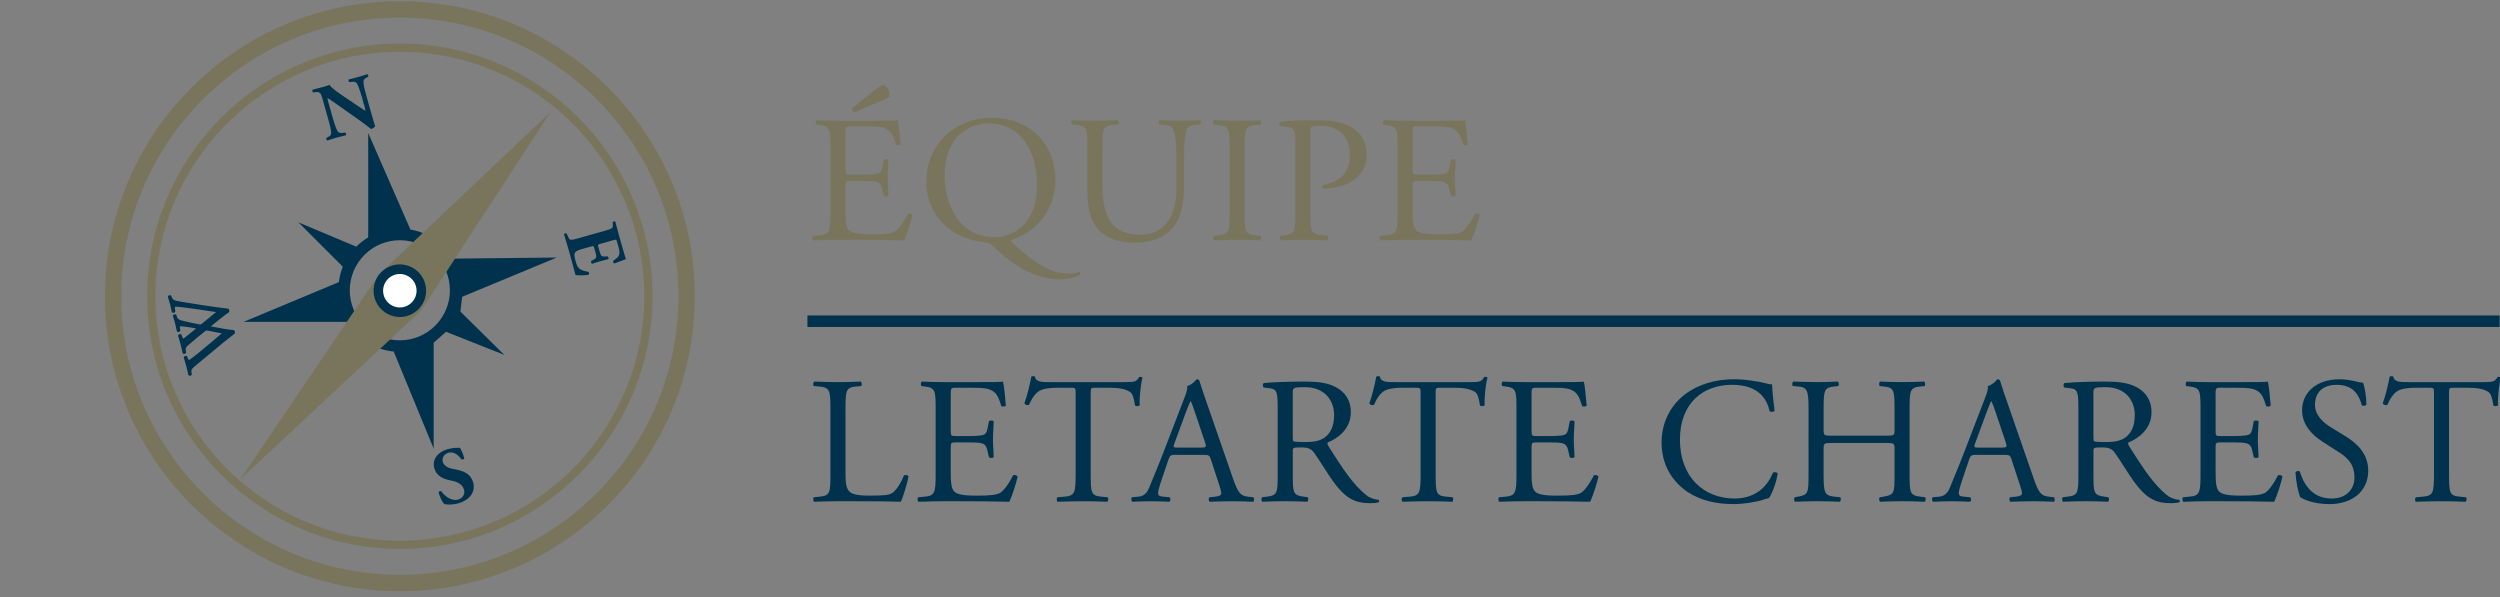 <?xml version="1.0" encoding="UTF-8"?><svg id="uuid-10ff560f-823e-4e1d-8c76-b0e9995f4bdb" xmlns="http://www.w3.org/2000/svg" width="180" height="43" viewBox="0 0 180 43"><rect x="0" y="0" width="180" height="43" fill="#808080" stroke="none"/><rect width="180" height="43" fill="none" stroke-width="0"/><path d="M33.011,21.171l5.61-2.327-6.184.064-.021-.019c-.611-1.099-1.693-1.889-2.983-2.091l-.088-.025-2.55-5.833v6.247l-.131.145c-.352.21-.669.466-.943.766l-3.005-1.262,2.295,2.295-.009.047c-.188.412-.298.861-.342,1.332l-5.705,2.382h6.194c.671,1.222,1.925,2.064,3.395,2.151l2.396,5.818v-6.311l.765-.677c.012-.011.025-.021.036-.032l.314-.279,3.06,1.211-2.263-2.231.159-1.371ZM28.788,24.789c-2.148,0-3.889-1.741-3.889-3.889s1.741-3.889,3.889-3.889,3.889,1.741,3.889,3.889-1.741,3.889-3.889,3.889Z" fill="#00324d" fill-rule="evenodd" stroke-width="0"/><path d="M31.224,32.298l-2.877-6.986c-1.401-.139-2.638-.925-3.362-2.136h-7.45l6.861-2.864c.051-.398.147-.77.286-1.109l-3.192-3.192,4.162,1.749c.247-.247.526-.465.83-.651l.029-.033v-7.499l3.039,6.952c1.258.208,2.367.968,3.04,2.092l7.496-.078-6.812,2.826-.125,1.067,3.162,3.116-4.198-1.663-.89.787v7.621ZM28.864,25.072l1.791,4.351v-4.791c-.541.272-1.149.429-1.791.44ZM28.788,17.296c-1.987,0-3.604,1.616-3.604,3.604s1.616,3.604,3.604,3.604,3.605-1.616,3.605-3.604-1.617-3.604-3.605-3.604ZM32.193,23.309l1.726.683-1.349-1.329c-.106.227-.232.444-.377.646ZM20.376,22.607h4.604c-.234-.521-.365-1.1-.365-1.707v-.063l-4.239,1.77ZM32.595,19.192c.233.517.364,1.089.366,1.692l4.194-1.74-4.56.048ZM23.943,17.66l1.204,1.204c.107-.191.23-.373.364-.545l-1.567-.659ZM27.08,12.3v4.792c.588-.264,1.255-.391,1.938-.359l-1.938-4.433Z" fill="#00324d" stroke-width="0"/><polygon points="38.106 9.901 27.496 19.949 18.939 32.596 30.091 22.193 38.106 9.901" fill="#79755d" fill-rule="evenodd" stroke-width="0"/><path d="M17.295,34.519l9.965-14.73,12.401-11.752-9.332,14.312-13.035,12.171ZM36.555,11.763l-8.863,8.392-7.112,10.521,9.318-8.691,6.657-10.223Z" fill="#79755d" stroke-width="0"/><circle cx="28.788" cy="20.932" r="1.548" fill="#fff" stroke-width="0"/><path d="M28.788,22.824c-1.043,0-1.892-.849-1.892-1.893s.849-1.893,1.892-1.893c1.044,0,1.893.849,1.893,1.893s-.849,1.893-1.893,1.893ZM28.788,19.727c-.664,0-1.204.54-1.204,1.205s.54,1.205,1.204,1.205c.665,0,1.205-.54,1.205-1.205s-.54-1.205-1.205-1.205Z" fill="#00324d" stroke-width="0"/><path d="M28.789,39.522c-10.033,0-18.195-8.161-18.195-18.194S18.756,3.133,28.789,3.133s18.194,8.162,18.194,18.195-8.161,18.194-18.194,18.194ZM28.789,3.734c-9.702,0-17.595,7.892-17.595,17.594s7.893,17.595,17.595,17.595,17.595-7.893,17.595-17.595S38.491,3.734,28.789,3.734Z" fill="#79755d" stroke-width="0"/><path d="M28.789,42.568c-11.712,0-21.24-9.528-21.24-21.24S17.077.088,28.789.088s21.24,9.528,21.24,21.24-9.528,21.24-21.24,21.24ZM28.789,1.27c-11.06,0-20.058,8.997-20.058,20.058s8.997,20.058,20.058,20.058,20.058-8.997,20.058-20.058S39.849,1.27,28.789,1.27Z" fill="#79755d" stroke-width="0"/><path d="M26.745,8.19c.101.358.199.705.262.883-.02.077-.157.181-.29.218-.005.001-.265-.226-.615-.474l-1.715-1.214c-.43-.301-.677-.48-.799-.535-.013.062.014.156.072.361l.301,1.066c.126.446.264.852.367.983.082.102.219.104.368.086l.161-.02c.058.03.077.149.055.192-.301.073-.523.129-.743.191-.204.059-.406.121-.611.191-.043-.025-.087-.137-.055-.192l.089-.045c.141-.069.239-.138.251-.267.018-.164-.081-.582-.208-1.028l-.394-1.397c-.086-.303-.116-.389-.171-.458-.07-.081-.167-.126-.366-.099l-.162.021c-.049-.032-.082-.167-.03-.198.26-.062.537-.135.762-.198.188-.054.346-.103.459-.147.124.231.601.549,1.262.998l.616.414c.324.218.537.365.699.455.007-.06-.019-.154-.047-.252l-.215-.76c-.127-.446-.265-.852-.368-.983-.081-.103-.213-.106-.368-.088l-.155.02c-.055-.029-.079-.15-.054-.191.3-.073.515-.129.741-.194.204-.056.401-.117.612-.189.042.022.086.137.054.191l-.094.046c-.137.062-.229.135-.246.266-.018.165.076.583.202,1.029l.372,1.315Z" fill="#00324d" stroke-width="0"/><path d="M32.999,36.236c-.507.143-.861.089-.995.056-.138-.091-.323-.468-.428-.842.019-.081.143-.123.204-.075.211.326.724.728,1.192.597.406-.115.514-.449.436-.726-.126-.446-.618-.591-.995-.662-.453-.087-.981-.294-1.134-.839-.182-.621.181-1.186.98-1.412.181-.05.413-.093.652-.089.077.002.13-.001.199-.008.077.109.217.389.321.759-.009.074-.145.117-.21.076-.172-.252-.522-.588-.918-.476-.364.103-.496.394-.418.67.07.253.362.421.678.487l.418.089c.393.086.917.281,1.089.887.191.677-.24,1.274-1.071,1.508Z" fill="#00324d" stroke-width="0"/><path d="M43.197,17.567c-.154.043-.163.052-.121.199l.107.381c.081.285.137.341.418.32l.145-.011c.055.027.094.164.052.205-.178.04-.379.09-.588.149s-.406.121-.578.181c-.058-.013-.102-.149-.063-.202l.13-.067c.249-.129.273-.209.192-.493l-.108-.382c-.041-.148-.048-.151-.213-.104l-.654.184c-.253.072-.423.144-.498.237-.079.099-.093.217.02.618.136.479.206.662.913.788.073.026.09.171.03.211-.292.06-.775.053-.945.018-.073-.294-.216-.825-.343-1.276l-.203-.716c-.075-.264-.156-.531-.284-.941.02-.054.152-.091.192-.055l.111.247c.108.237.151.262.657.118l2.053-.581c.501-.141.524-.184.504-.446l-.012-.145c.02-.06.148-.089.196-.043.062.262.133.534.208.798l.33,1.166c.1.352.194.665.224.733-.086.03-.47.182-.832.312-.067-.004-.114-.127-.08-.196.175-.116.319-.24.377-.332.075-.135.094-.318.016-.588l-.124-.441c-.05-.182-.061-.179-.265-.121l-.963.272Z" fill="#00324d" stroke-width="0"/><path d="M59.79,10.642c0-1.351-.027-1.545-.807-1.636l-.211-.027c-.081-.051-.054-.286.026-.324.569.026,1.019.038,1.562.038h2.486c.847,0,1.628,0,1.787-.038.079.22.159,1.156.211,1.727-.052.078-.265.105-.33.027-.198-.611-.318-1.066-1.005-1.235-.279-.064-.702-.077-1.284-.077h-.952c-.398,0-.398.026-.398.519v2.598c0,.364.04.364.437.364h.766c.556,0,.967-.026,1.125-.078.159-.051.251-.129.317-.455l.106-.532c.065-.078.29-.078.344.013,0,.311-.054.819-.054,1.312,0,.468.054.961.054,1.248-.054.091-.279.091-.344.013l-.119-.507c-.054-.233-.146-.428-.41-.493-.185-.052-.503-.065-1.019-.065h-.766c-.398,0-.437.013-.437.351v1.832c0,.688.04,1.13.252,1.351.159.156.436.3,1.6.3,1.019,0,1.403-.052,1.693-.195.239-.131.596-.585.94-1.261.092-.065.278-.026.33.091-.092.455-.423,1.455-.595,1.805-1.191-.026-2.369-.038-3.545-.038h-1.191c-.569,0-1.019.013-1.8.038-.079-.038-.106-.246-.027-.324l.437-.04c.753-.064.82-.259.82-1.623v-4.678ZM61.483,8.096c-.092-.027-.171-.169-.132-.312l1.865-1.494c.159-.104.278-.169.357-.169.093,0,.265.091.371.298.132.247.132.429.092.533-.052.065-.145.13-.344.208l-2.209.936Z" fill="#79755d" stroke-width="0"/><path d="M75.993,12.942c0,2.143-1.349,3.794-3.201,4.339-.026.065.027.117.106.195.675.637,1.892,1.703,2.95,2.04.489.156.926.182,1.23.182.132,0,.449-.038.634-.117.079.013.106.129.067.195-.423.234-1.019.338-1.482.338-.608,0-1.362-.131-2.142-.48-1.086-.494-1.958-1.248-2.448-1.716-.397-.39-.515-.415-.886-.48-.344-.052-.82-.131-1.297-.312-1.759-.65-2.83-2.195-2.83-4.053,0-2.599,1.984-4.587,4.709-4.587,3.057,0,4.59,2.169,4.59,4.456ZM74.671,13.345c0-2.145-.966-4.457-3.493-4.457-1.375,0-3.162.922-3.162,3.768,0,1.923.953,4.418,3.559,4.418,1.587,0,3.095-1.17,3.095-3.728Z" fill="#79755d" stroke-width="0"/><path d="M84.709,11.954c0-.805-.027-2.299-.252-2.689-.092-.155-.33-.246-.661-.273l-.33-.026c-.079-.091-.054-.26.026-.311.503.026.992.038,1.509.038.555,0,.912-.013,1.389-.038.105.064.092.233.026.311l-.317.026c-.331.027-.582.143-.661.312-.185.428-.185,1.923-.185,2.65v1.468c0,1.131-.185,2.327-.926,3.106-.569.611-1.548.948-2.527.948-.912,0-1.825-.169-2.474-.714-.701-.573-1.032-1.521-1.032-3.067v-3.066c0-1.351-.026-1.572-.793-1.637l-.331-.026c-.079-.051-.052-.273.027-.311.661.026,1.111.038,1.64.038.542,0,.98-.013,1.628-.038.079.038.105.26.026.311l-.317.026c-.767.065-.794.287-.794,1.637v2.807c0,2.091.662,3.468,2.686,3.468,1.918,0,2.646-1.481,2.646-3.455v-1.495Z" fill="#79755d" stroke-width="0"/><path d="M88.529,10.669c0-1.377-.027-1.599-.807-1.663l-.331-.027c-.079-.051-.052-.286.027-.324.661.026,1.111.038,1.667.038.529,0,.98-.013,1.641-.038.079.038.106.273.027.324l-.331.027c-.78.064-.807.286-.807,1.663v4.625c0,1.377.027,1.559.807,1.649l.331.04c.079.051.052.286-.027.324-.661-.026-1.111-.038-1.641-.038-.555,0-1.005.013-1.667.038-.079-.038-.106-.246-.027-.324l.331-.04c.78-.09.807-.272.807-1.649v-4.625Z" fill="#79755d" stroke-width="0"/><path d="M94.348,15.32c0,1.365.027,1.534.874,1.623l.357.04c.079.065.054.286-.027.324-.753-.026-1.19-.038-1.719-.038-.556,0-1.032.013-1.614.038-.079-.038-.106-.246-.027-.324l.278-.04c.767-.104.794-.259.794-1.623v-4.794c0-1.104-.027-1.325-.622-1.39l-.477-.052c-.092-.077-.079-.273.027-.324.701-.091,1.522-.104,2.619-.104,1.099,0,1.918.142,2.54.519.609.377,1.059,1.053,1.059,1.949,0,1.195-.754,1.794-1.324,2.067-.582.273-1.283.39-1.825.39-.092-.038-.092-.233-.013-.26,1.429-.26,1.944-1.052,1.944-2.182,0-1.261-.754-2.079-2.13-2.079-.701,0-.715.052-.715.468v5.795Z" fill="#79755d" stroke-width="0"/><path d="M100.629,10.642c0-1.351-.027-1.545-.807-1.636l-.211-.027c-.081-.051-.054-.286.026-.324.569.026,1.019.038,1.562.038h2.486c.847,0,1.628,0,1.787-.038.079.22.159,1.156.211,1.727-.052.078-.265.105-.33.027-.198-.611-.318-1.066-1.005-1.235-.279-.064-.702-.077-1.284-.077h-.953c-.397,0-.397.026-.397.519v2.598c0,.364.04.364.437.364h.766c.556,0,.967-.026,1.125-.078.159-.051.251-.129.317-.455l.106-.532c.065-.078.29-.078.344.013,0,.311-.054.819-.054,1.312,0,.468.054.961.054,1.248-.054.091-.279.091-.344.013l-.119-.507c-.054-.233-.146-.428-.41-.493-.185-.052-.503-.065-1.019-.065h-.766c-.398,0-.437.013-.437.351v1.832c0,.688.04,1.13.252,1.351.159.156.436.3,1.6.3,1.019,0,1.403-.052,1.693-.195.238-.131.596-.585.94-1.261.092-.065.278-.026.33.091-.092.455-.423,1.455-.595,1.805-1.191-.026-2.369-.038-3.545-.038h-1.191c-.569,0-1.019.013-1.8.038-.079-.038-.106-.246-.027-.324l.437-.04c.753-.064.82-.259.82-1.623v-4.678Z" fill="#79755d" stroke-width="0"/><path d="M59.79,29.461c0-1.363-.027-1.572-.86-1.636l-.331-.027c-.079-.051-.052-.286.027-.324.741.026,1.191.038,1.719.038.517,0,.967-.013,1.628-.038.079.038.105.273.026.324l-.317.027c-.78.064-.807.273-.807,1.636v4.521c0,.819.04,1.157.278,1.403.146.143.398.3,1.443.3,1.124,0,1.402-.052,1.614-.169.265-.156.609-.624.872-1.286.081-.065.331-.013.331.078,0,.142-.371,1.468-.555,1.818-.675-.026-1.932-.038-3.295-.038h-1.218c-.555,0-.978.013-1.719.038-.079-.038-.106-.246-.027-.324l.397-.04c.767-.077.794-.259.794-1.623v-4.678Z" fill="#00324d" stroke-width="0"/><path d="M67.368,29.461c0-1.351-.027-1.545-.807-1.636l-.211-.027c-.081-.051-.054-.286.026-.324.569.026,1.019.038,1.562.038h2.486c.847,0,1.628,0,1.787-.038.079.22.159,1.156.211,1.727-.052.078-.265.105-.33.027-.198-.611-.318-1.066-1.005-1.235-.279-.064-.702-.077-1.284-.077h-.952c-.398,0-.398.026-.398.519v2.598c0,.364.04.364.437.364h.766c.556,0,.967-.026,1.125-.078.159-.051.251-.129.317-.455l.106-.532c.065-.078.29-.078.344.013,0,.311-.054.819-.054,1.312,0,.468.054.961.054,1.248-.054.091-.279.091-.344.013l-.119-.507c-.054-.233-.146-.428-.41-.493-.185-.052-.503-.065-1.019-.065h-.766c-.398,0-.437.013-.437.351v1.832c0,.688.04,1.13.252,1.351.159.156.436.3,1.6.3,1.019,0,1.403-.052,1.693-.195.239-.131.596-.585.94-1.261.092-.065.278-.026.33.091-.092.455-.423,1.455-.595,1.805-1.191-.026-2.369-.038-3.545-.038h-1.191c-.569,0-1.019.013-1.8.038-.079-.038-.106-.246-.027-.324l.437-.04c.753-.064.82-.259.82-1.623v-4.678Z" fill="#00324d" stroke-width="0"/><path d="M78.532,34.139c0,1.365.026,1.559.793,1.623l.423.04c.079.051.052.286-.027.324-.753-.026-1.204-.038-1.733-.038-.528,0-.991.013-1.838.038-.079-.038-.106-.259,0-.324l.476-.04c.754-.064.82-.259.82-1.623v-5.808c0-.402,0-.415-.397-.415h-.728c-.569,0-1.297.026-1.627.324-.317.286-.45.571-.596.897-.105.078-.29.013-.344-.091.212-.585.41-1.417.503-1.936.041-.026.212-.04.252,0,.079.415.515.402,1.124.402h5.357c.715,0,.834-.026,1.032-.364.067-.026.212-.013.238.04-.145.532-.238,1.585-.198,1.974-.052.104-.278.104-.344.026-.04-.324-.132-.805-.33-.948-.304-.22-.807-.324-1.535-.324h-.94c-.397,0-.383.013-.383.441v5.782Z" fill="#00324d" stroke-width="0"/><path d="M87.181,33.073c-.093-.286-.146-.324-.542-.324h-1.998c-.331,0-.41.038-.503.311l-.463,1.365c-.198.584-.292.935-.292,1.079,0,.155.067.233.384.259l.437.04c.092.065.092.273-.027.324-.344-.026-.754-.026-1.376-.038-.436,0-.913.026-1.27.038-.079-.051-.106-.259-.027-.324l.437-.04c.317-.026.609-.168.793-.636.239-.598.609-1.443,1.165-2.898l1.349-3.508c.185-.468.265-.714.225-.922.317-.091.542-.324.687-.493.079,0,.173.026.199.117.171.571.384,1.17.582,1.741l1.812,5.223c.384,1.117.555,1.312,1.124,1.376l.357.04c.093.065.067.273,0,.324-.542-.026-1.005-.038-1.6-.038-.636,0-1.138.026-1.522.038-.106-.051-.119-.259-.027-.324l.384-.04c.279-.026.463-.104.463-.233,0-.143-.065-.377-.171-.688l-.582-1.768ZM84.561,31.917c-.106.298-.093.311.278.311h1.627c.384,0,.41-.051.292-.402l-.715-2.118c-.105-.311-.224-.662-.304-.819h-.026c-.04.065-.173.377-.318.766l-.833,2.261Z" fill="#00324d" stroke-width="0"/><path d="M91.994,29.474c0-1.234-.04-1.454-.582-1.52l-.423-.052c-.093-.064-.093-.273.013-.324.741-.065,1.654-.104,2.95-.104.82,0,1.6.064,2.209.39.636.325,1.099.91,1.099,1.819,0,1.234-.992,1.909-1.654,2.169-.067.078,0,.208.067.312,1.058,1.676,1.759,2.715,2.659,3.455.225.195.555.338.912.364.067.026.079.129.014.182-.119.038-.331.065-.582.065-1.125,0-1.8-.325-2.739-1.637-.344-.48-.886-1.377-1.296-1.962-.198-.287-.41-.416-.94-.416-.595,0-.622.013-.622.286v1.637c0,1.365.027,1.52.794,1.623l.278.04c.079.065.052.286-.027.324-.595-.026-1.045-.038-1.574-.038-.555,0-1.031.013-1.654.038-.079-.038-.105-.233-.026-.324l.33-.04c.767-.091.794-.259.794-1.623v-4.665ZM93.078,31.333c0,.233,0,.377.04.428.04.04.238.065.913.065.476,0,.978-.052,1.362-.338.358-.273.662-.728.662-1.611,0-1.026-.648-2.001-2.117-2.001-.821,0-.861.052-.861.416v3.04Z" fill="#00324d" stroke-width="0"/><path d="M103.368,34.139c0,1.365.027,1.559.794,1.623l.423.04c.079.051.054.286-.027.324-.753-.026-1.204-.038-1.733-.038-.528,0-.991.013-1.838.038-.079-.038-.106-.259,0-.324l.476-.04c.754-.064.82-.259.82-1.623v-5.808c0-.402,0-.415-.397-.415h-.728c-.569,0-1.297.026-1.627.324-.317.286-.45.571-.596.897-.105.078-.29.013-.344-.091.212-.585.41-1.417.503-1.936.04-.026.212-.04.252,0,.079.415.515.402,1.124.402h5.357c.715,0,.834-.026,1.032-.364.067-.026.212-.013.238.04-.145.532-.238,1.585-.198,1.974-.052.104-.278.104-.344.026-.04-.324-.132-.805-.33-.948-.304-.22-.807-.324-1.535-.324h-.94c-.397,0-.384.013-.384.441v5.782Z" fill="#00324d" stroke-width="0"/><path d="M109.186,29.461c0-1.351-.027-1.545-.807-1.636l-.211-.027c-.081-.051-.054-.286.026-.324.569.026,1.019.038,1.562.038h2.486c.847,0,1.628,0,1.787-.038.079.22.159,1.156.211,1.727-.052.078-.265.105-.33.027-.198-.611-.318-1.066-1.005-1.235-.279-.064-.702-.077-1.284-.077h-.952c-.398,0-.398.026-.398.519v2.598c0,.364.04.364.437.364h.766c.556,0,.967-.026,1.125-.078.159-.051.251-.129.317-.455l.106-.532c.065-.078.29-.078.344.013,0,.311-.054.819-.054,1.312,0,.468.054.961.054,1.248-.054.091-.279.091-.344.013l-.119-.507c-.054-.233-.146-.428-.41-.493-.185-.052-.503-.065-1.019-.065h-.766c-.398,0-.437.013-.437.351v1.832c0,.688.04,1.13.252,1.351.159.156.436.3,1.6.3,1.019,0,1.403-.052,1.693-.195.239-.131.596-.585.94-1.261.092-.065.278-.026.33.091-.092.455-.423,1.455-.595,1.805-1.191-.026-2.369-.038-3.545-.038h-1.191c-.569,0-1.019.013-1.8.038-.079-.038-.106-.246-.027-.324l.437-.04c.753-.064.82-.259.82-1.623v-4.678Z" fill="#00324d" stroke-width="0"/><path d="M121.3,28.409c.967-.741,2.196-1.104,3.572-1.104.715,0,1.72.142,2.342.311.159.04.252.065.371.052.013.298.079,1.117.185,1.91-.067.091-.265.104-.358.026-.198-.884-.793-1.897-2.711-1.897-2.025,0-3.745,1.261-3.745,3.95,0,2.729,1.76,4.236,3.93,4.236,1.706,0,2.461-1.092,2.764-1.858.093-.065.292-.04.344.051-.092.676-.436,1.534-.634,1.781-.159.026-.317.077-.463.129-.292.104-1.243.298-2.09.298-1.191,0-2.329-.233-3.295-.87-1.059-.715-1.879-1.897-1.879-3.573,0-1.441.661-2.676,1.667-3.443Z" fill="#00324d" stroke-width="0"/><path d="M131.961,31.891c-.634,0-.661.026-.661.415v1.832c0,1.365.067,1.546.807,1.623l.384.04c.079.051.054.286-.027.324-.714-.026-1.164-.038-1.679-.038-.569,0-1.019.026-1.535.038-.079-.038-.106-.246-.027-.324l.225-.04c.741-.129.767-.259.767-1.623v-4.678c0-1.363-.092-1.585-.78-1.636l-.344-.027c-.079-.051-.054-.286.026-.324.648.013,1.099.038,1.668.038.515,0,.966-.013,1.535-.038.079.038.105.273.026.324l-.251.027c-.767.077-.794.273-.794,1.636v1.494c0,.404.027.416.661.416h3.784c.634,0,.661-.013.661-.416v-1.494c0-1.363-.027-1.559-.807-1.636l-.252-.027c-.079-.051-.052-.286.027-.324.609.026,1.059.038,1.601.038.515,0,.966-.013,1.56-.038.079.038.106.273.027.324l-.278.027c-.767.077-.794.273-.794,1.636v4.678c0,1.365.027,1.532.794,1.623l.317.04c.079.051.052.286-.027.324-.634-.026-1.085-.038-1.6-.038-.542,0-1.019.013-1.601.038-.079-.038-.106-.246-.027-.324l.252-.04c.807-.129.807-.259.807-1.623v-1.832c0-.39-.027-.415-.661-.415h-3.784Z" fill="#00324d" stroke-width="0"/><path d="M144.83,33.073c-.092-.286-.146-.324-.542-.324h-1.998c-.331,0-.41.038-.503.311l-.463,1.365c-.198.584-.292.935-.292,1.079,0,.155.067.233.384.259l.437.04c.092.065.092.273-.027.324-.344-.026-.754-.026-1.376-.038-.436,0-.913.026-1.27.038-.079-.051-.106-.259-.027-.324l.437-.04c.317-.026.609-.168.793-.636.239-.598.609-1.443,1.165-2.898l1.349-3.508c.185-.468.265-.714.225-.922.317-.091.542-.324.687-.493.081,0,.173.026.199.117.171.571.384,1.17.582,1.741l1.812,5.223c.384,1.117.555,1.312,1.124,1.376l.357.04c.093.065.067.273,0,.324-.542-.026-1.005-.038-1.6-.038-.636,0-1.138.026-1.522.038-.106-.051-.119-.259-.026-.324l.383-.04c.279-.026.464-.104.464-.233,0-.143-.067-.377-.173-.688l-.582-1.768ZM142.21,31.917c-.106.298-.093.311.278.311h1.627c.384,0,.41-.051.292-.402l-.715-2.118c-.105-.311-.225-.662-.304-.819h-.026c-.04.065-.173.377-.317.766l-.834,2.261Z" fill="#00324d" stroke-width="0"/><path d="M149.643,29.474c0-1.234-.04-1.454-.582-1.52l-.423-.052c-.093-.064-.093-.273.013-.324.741-.065,1.654-.104,2.95-.104.82,0,1.6.064,2.209.39.636.325,1.099.91,1.099,1.819,0,1.234-.992,1.909-1.654,2.169-.067.078,0,.208.067.312,1.058,1.676,1.759,2.715,2.659,3.455.224.195.555.338.912.364.067.026.079.129.014.182-.119.038-.331.065-.582.065-1.125,0-1.8-.325-2.739-1.637-.343-.48-.886-1.377-1.296-1.962-.198-.287-.41-.416-.94-.416-.595,0-.622.013-.622.286v1.637c0,1.365.027,1.52.794,1.623l.278.04c.079.065.052.286-.027.324-.595-.026-1.045-.038-1.574-.038-.555,0-1.031.013-1.654.038-.079-.038-.105-.233-.026-.324l.33-.04c.767-.091.794-.259.794-1.623v-4.665ZM150.727,31.333c0,.233,0,.377.04.428.04.04.238.065.913.065.476,0,.978-.052,1.362-.338.358-.273.662-.728.662-1.611,0-1.026-.648-2.001-2.117-2.001-.821,0-.861.052-.861.416v3.04Z" fill="#00324d" stroke-width="0"/><path d="M158.437,29.461c0-1.351-.027-1.545-.807-1.636l-.211-.027c-.081-.051-.054-.286.026-.324.569.026,1.019.038,1.562.038h2.486c.847,0,1.628,0,1.787-.038.079.22.159,1.156.211,1.727-.052.078-.265.105-.33.027-.198-.611-.318-1.066-1.005-1.235-.279-.064-.702-.077-1.284-.077h-.952c-.398,0-.398.026-.398.519v2.598c0,.364.04.364.437.364h.766c.556,0,.967-.026,1.125-.078.159-.051.251-.129.317-.455l.106-.532c.065-.078.29-.078.344.013,0,.311-.054.819-.054,1.312,0,.468.054.961.054,1.248-.054.091-.279.091-.344.013l-.119-.507c-.054-.233-.146-.428-.41-.493-.185-.052-.503-.065-1.019-.065h-.766c-.398,0-.437.013-.437.351v1.832c0,.688.04,1.13.252,1.351.159.156.436.3,1.6.3,1.019,0,1.403-.052,1.693-.195.239-.131.596-.585.94-1.261.092-.065.278-.026.33.091-.092.455-.423,1.455-.595,1.805-1.191-.026-2.369-.038-3.545-.038h-1.191c-.569,0-1.019.013-1.8.038-.079-.038-.106-.246-.027-.324l.437-.04c.753-.064.82-.259.82-1.623v-4.678Z" fill="#00324d" stroke-width="0"/><path d="M167.696,36.295c-1.111,0-1.812-.337-2.064-.48-.159-.286-.33-1.208-.357-1.819.067-.091.265-.117.317-.038.198.662.742,1.936,2.275,1.936,1.111,0,1.654-.715,1.654-1.494,0-.571-.119-1.208-1.085-1.819l-1.256-.806c-.662-.428-1.43-1.169-1.43-2.234,0-1.234.98-2.234,2.7-2.234.409,0,.886.078,1.23.169.171.051.357.078.463.078.119.311.238,1.039.238,1.585-.054.078-.265.117-.331.038-.171-.624-.529-1.468-1.8-1.468-1.296,0-1.573.844-1.573,1.443,0,.753.634,1.299,1.124,1.598l1.058.65c.834.507,1.654,1.261,1.654,2.494,0,1.43-1.097,2.404-2.818,2.404Z" fill="#00324d" stroke-width="0"/><path d="M176.333,34.139c0,1.365.026,1.559.793,1.623l.423.04c.079.051.052.286-.027.324-.753-.026-1.204-.038-1.733-.038-.528,0-.991.013-1.838.038-.079-.038-.106-.259,0-.324l.476-.04c.754-.064.82-.259.82-1.623v-5.808c0-.402,0-.415-.397-.415h-.728c-.569,0-1.297.026-1.627.324-.317.286-.45.571-.596.897-.105.078-.29.013-.344-.091.212-.585.41-1.417.503-1.936.041-.026.212-.04.252,0,.079.415.515.402,1.124.402h5.357c.715,0,.834-.026,1.032-.364.067-.026.212-.013.238.04-.145.532-.238,1.585-.198,1.974-.052.104-.278.104-.344.026-.04-.324-.132-.805-.33-.948-.304-.22-.807-.324-1.535-.324h-.94c-.397,0-.383.013-.383.441v5.782Z" fill="#00324d" stroke-width="0"/><path d="M58.135,22.713h121.838v.829H58.135v-.829Z" fill="#00324d" stroke-width="0"/><path d="M13.754,26.955c-.025.043-.105.057-.139.018-.028-.156-.09-.412-.136-.588-.041-.159-.122-.448-.185-.644.004-.055.083-.07.131-.047l.045.128c.042.117.093.176.145.162.065-.016.318-.211.668-.491.612-.499,1.222-1.016,1.82-1.524-.314-.064-.666-.136-1.017-.203-.119-.022-.224-.037-.252-.03-.028.008-.073.037-.133.084-.393.315-.784.641-1.173.975-.15.129-.245.246-.211.443l.025.138c-.035.052-.103.064-.138.023-.032-.167-.082-.384-.142-.61-.073-.285-.134-.493-.18-.62.006-.044.077-.07.131-.047l.05.145c.075.218.116.213.337.04.243-.191.552-.442.855-.692-.245-.051-.484-.098-.818-.143-.526-.079-.581-.036-.543.149l.033.173c-.044.055-.11.059-.136.023-.029-.155-.068-.327-.122-.536-.049-.188-.114-.414-.16-.542.006-.044.077-.069.132-.045l.054.162c.078.233.357.269.617.335.238.065.785.176,1.002.212.063.013.125.021.147.015s.064-.028.124-.075c.378-.305.744-.613,1.118-.912-.436-.075-.87-.142-1.31-.202-.296-.044-1.116-.152-1.227-.166-.219-.021-.485-.055-.55-.037-.079.021-.105.102-.079.22l.032.168c-.038.058-.102.069-.136.029-.044-.218-.079-.372-.125-.548-.057-.216-.105-.379-.155-.525.005-.049.076-.075.131-.047l.04.106c.103.276.282.283,1.145.421l1.051.169c.633.1,1.238.184,1.895.261.016.015.028.035.035.063s.009.058.004.084c-.447.312-1.058.823-1.402,1.101.461.098,1.263.252,1.768.296.015.014.027.035.034.063.008.03.009.059.006.09-.209.157-.652.511-.794.627-.679.564-1.362,1.12-2.038,1.691-.201.168-.334.275-.293.52l.025.139Z" fill="#00324d" stroke-width="0"/><path d="M13.673,27.055c-.041,0-.078-.015-.103-.044l-.011-.012-.003-.016c-.027-.153-.087-.404-.135-.583-.043-.164-.123-.449-.184-.64l-.004-.012.001-.011c.002-.038.024-.072.058-.092.047-.027.111-.029.158-.005l.022.011.054.152c.034.096.066.122.074.125.069-.02.487-.354.645-.48.58-.472,1.148-.953,1.725-1.444-.282-.057-.589-.12-.896-.178-.187-.034-.227-.033-.228-.03-.003.001-.032.013-.109.072-.361.289-.744.608-1.171.974-.149.128-.219.223-.191.387l.029.161-.013.02c-.029.044-.075.072-.124.075h-.008c-.039,0-.075-.016-.1-.045l-.011-.012-.003-.015c-.032-.171-.082-.387-.141-.606-.072-.281-.132-.487-.178-.616l-.005-.013.002-.015c.005-.035.027-.065.062-.085.047-.026.104-.028.152-.008l.024.011.059.169c.047.139.061.128.065.127.032,0,.141-.085.178-.114.201-.16.468-.374.757-.612-.219-.044-.424-.081-.691-.117-.118-.019-.431-.063-.478-.016-.01.011-.01.042.001.095l.038.201-.017.021c-.035.043-.085.069-.133.069h-.003c-.038-.001-.073-.018-.095-.047l-.011-.026c-.03-.16-.07-.335-.121-.532-.045-.171-.111-.405-.159-.538l-.005-.013.002-.015c.005-.035.026-.064.061-.084.044-.028.105-.029.154-.008l.025.011.062.188c.058.174.263.222.479.273l.096.022c.232.064.768.174.997.211.082.018.114.015.124.016-.001,0,.03-.008.1-.063.16-.129.319-.26.477-.391.179-.147.357-.294.537-.439-.412-.069-.798-.127-1.177-.178-.292-.044-1.106-.15-1.226-.166l-.139-.014c-.146-.016-.347-.032-.389-.026-.054.015-.049.09-.036.15l.036.194-.013.02c-.031.048-.076.076-.125.079-.036.001-.079-.013-.106-.043l-.011-.012-.003-.016c-.044-.218-.079-.371-.124-.545-.058-.22-.106-.381-.154-.52l-.004-.013.001-.013c.004-.038.027-.072.064-.093.045-.027.105-.026.153-.001l.02.011.048.128c.081.217.201.241.914.353l1.235.198c.647.103,1.248.185,1.893.261l.019.002.015.013c.026.025.043.055.052.093.007.027.013.07.004.111l-.005.023-.019.013c-.359.251-.828.633-1.171.913-.045.037-.089.072-.13.106.529.11,1.204.231,1.637.269l.021.002.015.013c.025.023.041.054.051.093.009.034.012.071.007.111l-.004.026-.02.015c-.204.154-.648.507-.792.626-.253.21-.507.42-.762.63-.419.345-.853.702-1.276,1.06-.201.168-.307.257-.272.465l.028.159-.011.019c-.022.038-.067.067-.117.071h-.016ZM13.67,26.936c.002-.001.007,0,.011-.001.004,0,.007-.001.009-.002l-.019-.106c-.046-.276.109-.406.305-.569.432-.365.866-.723,1.285-1.068.254-.21.508-.42.762-.63.144-.119.559-.449.774-.613,0-.015-.001-.029-.005-.043-.002-.009-.006-.016-.008-.021-.612-.057-1.562-.255-1.749-.295l-.123-.026.098-.079c.067-.054.143-.117.227-.184.338-.275.797-.651,1.156-.904,0-.011-.002-.023-.005-.036-.002-.008-.005-.015-.008-.021-.637-.075-1.233-.156-1.873-.258l-1.235-.198c-.71-.112-.9-.142-1.008-.43l-.029-.079c-.013,0-.016.001-.02.004.046.136.092.294.148.505.044.169.078.318.12.525.007-.001.013-.004.019-.008l-.026-.14c-.048-.225.082-.278.123-.288.061-.02.202-.002.431.021l.14.014c.122.015.938.122,1.23.166.42.057.849.124,1.311.203l.131.022-.104.083c-.215.171-.426.345-.64.52-.158.131-.317.261-.479.392-.042.033-.1.073-.146.086-.012.002-.043.013-.174-.015-.203-.034-.757-.145-1.006-.213l-.093-.022c-.238-.056-.486-.114-.565-.351l-.043-.131c-.008.001-.015.002-.02.004.048.14.109.357.152.519.05.19.089.359.118.515.005-.001.011-.004.018-.008l-.027-.14c-.014-.072-.021-.147.03-.199.069-.073.205-.078.581-.021.318.044.55.087.821.145l.122.026-.096.079c-.327.269-.631.514-.856.692-.128.1-.213.156-.289.135-.074-.022-.107-.105-.141-.202l-.039-.113c-.007,0-.014.001-.019.004.045.132.103.332.171.597.057.211.105.417.138.587.003-.002.014-.001.02-.004l-.019-.108c-.041-.241.091-.379.231-.499.428-.366.812-.686,1.175-.976.091-.071.131-.089.153-.095.019-.007.053-.014.28.029.334.063.669.132.971.194l.167.034-.094.079c-.61.519-1.209,1.026-1.821,1.525-.443.353-.624.485-.692.503-.059.014-.145-.005-.215-.201l-.036-.099c-.012.002-.016.001-.02.002.061.194.138.465.179.624.045.173.103.409.133.567Z" fill="#00324d" stroke-width="0"/></svg>